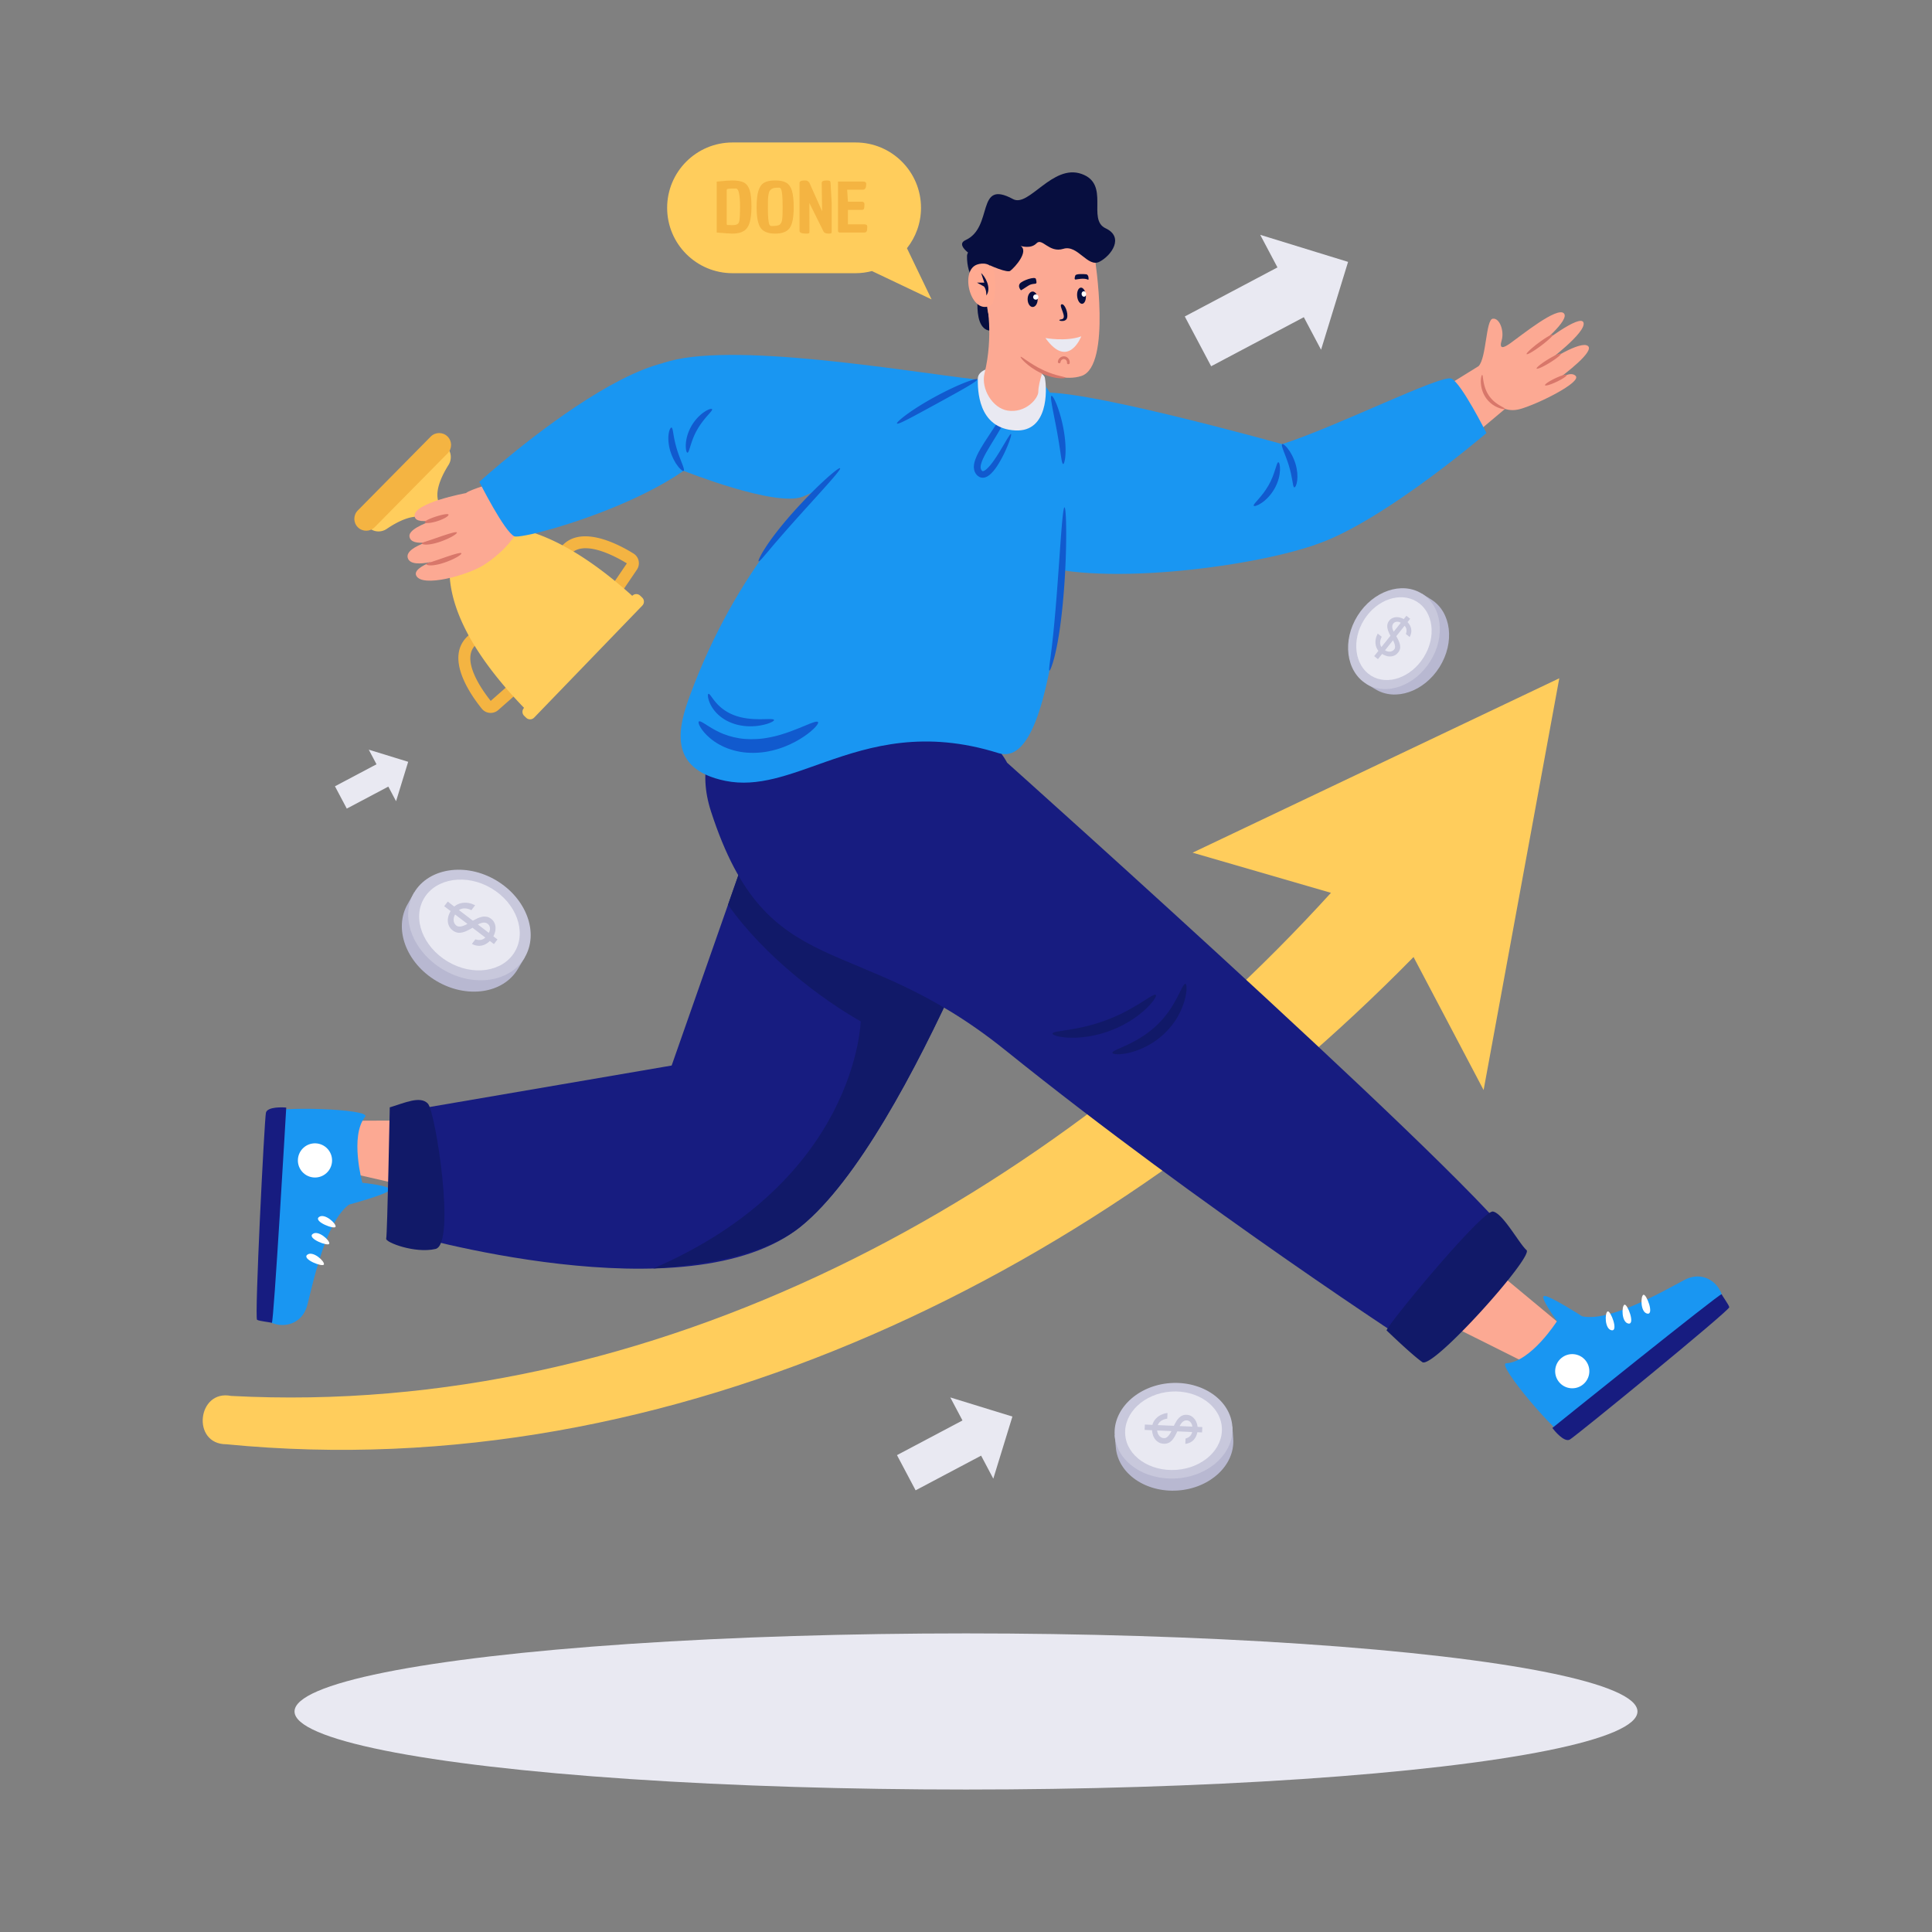 <svg xmlns="http://www.w3.org/2000/svg" viewBox="0 0 3000 3000" id="get-success"><rect x="0" y="0" width="3000" height="3000" fill="#808080" stroke="none"/><g><g><ellipse cx="1500" cy="2657.56" fill="#e9e9f2" rx="1042.65" ry="121.22"></ellipse><path fill="#e9e9f2" d="m621.39 1179.1-9.44-2.91-32.99-10.16-6.32-1.94 12.01 22.68-64.53 34.16 18.36 34.67 64.52-34.16 12.01 22.68 17.87-58.12.94-3.07zM2065.56 398.11l-21.06-6.48-73.55-22.66-14.1-4.33 26.78 50.58-143.9 76.18 40.94 77.32 143.89-76.18 26.77 50.57 39.86-129.62 2.1-6.84zM1552.46 2193.58l-14.89-4.58-51.99-16.02-9.97-3.06 18.93 35.75-101.71 53.85 28.93 54.65 101.72-53.85v.01l18.92 35.74 28.18-91.62 1.48-4.84z"></path></g><path fill="#ffcd5c" d="m1851.88 1324.02 214.82 62.36c-433.28 476.49-1050.69 816.09-1707.88 781.19-52.53-10.43-61.91 75.18-7.26 75.08 694.81 67.99 1365.55-269.66 1843.39-756.58l108.79 206.56 117.5-639.39-569.36 270.78z"></path><g><path fill="#b8b8d1" d="M646.18 1387.63c27.23-24.45 73.95-26.72 113.84-2.95 39.61 23.61 59.85 65.37 51.75 100.8l2.8 1.65-10.51 17.62c-22.78 38.23-79.45 46.48-126.56 18.4-47.12-28.07-66.84-81.83-44.05-120.07l9.69-17.25 3.04 1.8z"></path><path fill="#c8c8dc" d="M770.52 1367.05c-47.11-28.08-104.6-19.45-127.38 18.78-22.78 38.24-2.25 91.62 44.86 119.7 47.12 28.07 103.78 19.83 126.57-18.41 22.79-38.23 3.06-92-44.05-120.07z"></path><path fill="#e9e9f2" d="M763.11 1379.39c-38.7-23.05-85.91-15.98-104.62 15.43-18.72 31.41-1.86 75.26 36.84 98.31 38.7 23.06 85.24 16.29 103.96-15.12 18.72-31.4 2.52-75.56-36.18-98.62z"></path><path fill="#c8c8dc" d="M760.6 1461.12c-1.77 1.77-3.7 3.26-5.79 4.49-2.1 1.23-4.32 2.1-6.68 2.6-2.35.5-4.83.57-7.41.19-2.6-.37-5.25-1.27-7.97-2.69l5.43-7.14c3.09 1 5.89 1.3 8.41.88 2.53-.42 4.87-1.63 7.05-3.64l-19.9-15.16c-1.71.97-3.42 1.92-5.13 2.85-1.7.93-3.41 1.76-5.13 2.49-1.72.73-3.43 1.32-5.14 1.76-1.71.44-3.42.66-5.13.66-1.71-.01-3.4-.29-5.07-.84-1.66-.55-3.31-1.44-4.92-2.67-2.7-2.06-4.65-4.34-5.86-6.87-1.21-2.53-1.87-5.12-1.99-7.8-.11-2.69.25-5.36 1.07-8.03.82-2.67 1.93-5.15 3.3-7.44l-9.95-7.59 5.5-7.21 10.13 7.71a23.72 23.72 0 0 1 7.02-4.15c2.58-.98 5.28-1.56 8.1-1.73 2.82-.17 5.7.07 8.63.73 2.93.65 5.79 1.74 8.58 3.26l-5.77 7.57a25.51 25.51 0 0 0-5.17-2.02c-1.74-.47-3.45-.72-5.12-.77-1.67-.04-3.27.16-4.79.59-1.54.43-2.96 1.1-4.26 2.01l21.62 16.47c2.41-1.32 4.81-2.55 7.19-3.64 2.39-1.1 4.79-1.88 7.19-2.36 2.4-.47 4.77-.5 7.1-.09 2.33.41 4.64 1.49 6.92 3.23 2.03 1.55 3.59 3.38 4.68 5.51 1.09 2.13 1.76 4.4 2.01 6.82.25 2.42.09 4.89-.47 7.43a28.09 28.09 0 0 1-2.79 7.35l6.39 4.87-5.49 7.22-6.39-4.85zm-3.37-26.64c-1.05-.8-2.16-1.34-3.33-1.6-1.17-.27-2.39-.32-3.66-.18s-2.59.47-3.97.97c-1.38.5-2.79 1.13-4.25 1.87l17.04 12.99c1.53-2.92 2.08-5.62 1.69-8.11-.41-2.49-1.58-4.47-3.52-5.94zm-48.48 2.8c1.06.81 2.25 1.28 3.55 1.42 1.3.14 2.71.05 4.21-.28 1.5-.32 3.03-.81 4.62-1.49 1.59-.67 3.16-1.43 4.73-2.28l-19.19-14.62c-.96 1.69-1.61 3.36-1.95 5.02-.34 1.66-.42 3.26-.23 4.77.2 1.52.66 2.91 1.38 4.18.72 1.27 1.68 2.37 2.88 3.28z"></path><path fill="#b8b8d1" d="M1734.12 2228.47c7.74-32.77 41.87-59.02 84.49-62 42.33-2.95 79.55 17.99 92.03 49.01l2.98-.22 1.31 18.83c2.85 40.85-35.65 76.83-85.99 80.35-50.35 3.52-93.47-26.76-96.33-67.62l-1.73-18.12 3.24-.23z"></path><path fill="#c8c8dc" d="M1817.29 2147.64c-50.35 3.51-89.27 40.21-86.41 81.06 2.85 40.86 46.39 70.43 96.74 66.92 50.35-3.52 88.84-39.5 85.99-80.36-2.85-40.85-45.97-71.13-96.32-67.62z"></path><path fill="#e9e9f2" d="M1818.17 2160.86c-41.35 2.89-73.32 33.02-70.97 66.58 2.34 33.57 38.1 57.85 79.45 54.96 41.35-2.89 72.98-32.44 70.63-66-2.33-33.55-37.76-58.43-79.11-55.54z"></path><path fill="#c8c8dc" d="M1859.18 2223.95c-.41 2.26-1.08 4.4-2.02 6.44-.94 2.03-2.16 3.85-3.68 5.47-1.52 1.61-3.35 2.96-5.5 4.04-2.16 1.08-4.63 1.8-7.44 2.15l.36-8.24c2.86-.86 5.13-2.11 6.82-3.75 1.69-1.64 2.83-3.79 3.42-6.45l-23-1.01c-.78 1.63-1.58 3.25-2.38 4.84-.8 1.6-1.65 3.12-2.57 4.57-.92 1.46-1.9 2.8-2.96 4.03a18.983 18.983 0 0 1-3.53 3.19c-1.3.89-2.73 1.56-4.27 2.03-1.55.46-3.26.65-5.12.57-3.12-.14-5.8-.84-8.03-2.12-2.24-1.27-4.1-2.89-5.6-4.85a21.8 21.8 0 0 1-3.4-6.63 31.37 31.37 0 0 1-1.41-7.35l-11.5-.51.37-8.34 11.7.51c.65-2.46 1.69-4.73 3.13-6.82s3.17-3.95 5.22-5.56c2.04-1.61 4.34-2.94 6.91-3.98a30.16 30.16 0 0 1 8.2-2.04l-.39 8.75c-1.74.23-3.4.62-4.97 1.19a20.69 20.69 0 0 0-4.27 2.1c-1.28.84-2.39 1.83-3.31 2.96-.94 1.14-1.66 2.38-2.16 3.76l24.99 1.1c1.12-2.26 2.3-4.45 3.52-6.53 1.23-2.09 2.63-3.94 4.19-5.55 1.57-1.61 3.34-2.88 5.32-3.8 1.97-.91 4.29-1.31 6.93-1.19 2.34.1 4.49.67 6.43 1.7a17.83 17.83 0 0 1 5.1 4.1c1.46 1.7 2.64 3.65 3.54 5.86.9 2.22 1.49 4.56 1.75 7.02l7.38.32-.36 8.34-7.41-.32zm-16.54-18.37c-1.21-.05-2.34.13-3.36.54a9.852 9.852 0 0 0-2.86 1.79c-.89.78-1.71 1.71-2.49 2.82a34.97 34.97 0 0 0-2.23 3.65l19.7.87c-.38-3.01-1.37-5.34-2.98-7.01-1.61-1.68-3.54-2.56-5.78-2.66zm-35.17 27.57c1.23.05 2.37-.21 3.43-.79 1.06-.58 2.08-1.38 3.03-2.42a22.21 22.21 0 0 0 2.7-3.55 53.17 53.17 0 0 0 2.38-4.2l-22.18-.97c.16 1.78.55 3.39 1.16 4.82.61 1.44 1.4 2.68 2.33 3.72.94 1.04 2.02 1.85 3.24 2.44 1.22.57 2.53.89 3.91.95z"></path><path fill="#b8b8d1" d="M2122.74 1059.16c-19.7-22.95-20.7-61.59-.33-94.1 20.24-32.29 55.11-48.23 84.23-40.88l1.42-2.28 14.37 9.01c31.16 19.53 36.93 66.5 12.86 104.9-24.06 38.4-68.84 53.7-100.01 34.17l-14.07-8.33 1.53-2.49z"></path><path fill="#c8c8dc" d="M2108.05 956.06c-24.07 38.4-18.01 86.05 13.15 105.59 31.17 19.53 75.65 3.56 99.72-34.84 24.06-38.4 18.3-85.37-12.86-104.9-31.16-19.55-75.94-4.25-100.01 34.15z"></path><path fill="#e9e9f2" d="M2118.11 962.41c-19.76 31.54-14.8 70.68 10.81 86.72 25.6 16.05 62.14 2.93 81.9-28.62 19.77-31.54 15.04-70.12-10.56-86.16-25.6-16.05-62.38-3.48-82.15 28.06z"></path><path fill="#c8c8dc" d="M2185.58 966c1.43 1.5 2.62 3.11 3.61 4.87.98 1.76 1.65 3.61 2.02 5.57.37 1.95.38 4 .02 6.13-.36 2.14-1.15 4.31-2.37 6.54l-5.79-4.62c.89-2.53 1.18-4.84.88-6.93-.3-2.09-1.26-4.06-2.88-5.89l-12.9 16.16c.77 1.43 1.52 2.86 2.26 4.29.74 1.42 1.39 2.85 1.96 4.28.57 1.44 1.03 2.86 1.36 4.28.33 1.42.48 2.84.45 4.25-.04 1.42-.3 2.81-.79 4.17-.49 1.37-1.25 2.71-2.3 4.02-1.75 2.19-3.68 3.76-5.78 4.71-2.11.96-4.27 1.45-6.49 1.5-2.22.04-4.43-.3-6.61-1.03-2.19-.73-4.22-1.69-6.08-2.86l-6.45 8.08-5.86-4.68 6.56-8.22c-1.44-1.77-2.53-3.73-3.3-5.88s-1.19-4.39-1.28-6.72c-.09-2.33.16-4.71.76-7.12.59-2.41 1.54-4.75 2.85-7.03l6.15 4.91c-.75 1.38-1.35 2.8-1.77 4.24-.42 1.43-.66 2.84-.73 4.21-.06 1.38.07 2.7.4 3.97.33 1.28.86 2.46 1.59 3.55l14.01-17.55a96.352 96.352 0 0 1-2.88-6.01c-.87-2-1.47-3.99-1.81-5.98-.34-1.99-.32-3.95.06-5.87.38-1.91 1.32-3.81 2.8-5.66 1.31-1.65 2.86-2.9 4.64-3.77 1.78-.86 3.67-1.37 5.67-1.53 2.01-.16 4.04.02 6.13.53 2.09.52 4.1 1.33 6.02 2.44l4.14-5.19 5.86 4.67-4.13 5.17zm-22.07 2.29c-.68.85-1.14 1.76-1.38 2.72-.24.96-.31 1.97-.22 3.02s.34 2.15.73 3.3c.39 1.15.88 2.33 1.47 3.55l11.04-13.84c-2.38-1.32-4.6-1.83-6.66-1.54-2.07.28-3.73 1.21-4.98 2.79zm1.41 40.1c.69-.86 1.1-1.83 1.24-2.91.14-1.07.09-2.24-.15-3.48-.23-1.24-.61-2.52-1.15-3.84a47.64 47.64 0 0 0-1.79-3.95l-12.44 15.59c1.37.82 2.75 1.39 4.11 1.7 1.37.31 2.69.4 3.94.28 1.26-.13 2.42-.49 3.48-1.06a8.675 8.675 0 0 0 2.76-2.33z"></path></g><g><path fill="#ffcd5c" d="M1137.44 221.22h191.2c56.06 0 101.5 45.44 101.5 101.5 0 23.7-8.19 45.45-21.8 62.72l38.2 79.47-92.56-44.01c-8.11 2.09-16.57 3.32-25.34 3.32h-191.2c-56.06 0-101.5-45.44-101.5-101.5s45.44-101.5 101.5-101.5z"></path><path fill="#f4b442" d="M1137.03 280.22c8 0 14.05 1.09 18.16 3.26 4.1 2.18 7.08 6.13 8.91 11.84 1.84 5.72 2.75 14.2 2.75 25.43 0 15.58-2.13 26.48-6.39 32.69-4.25 6.21-12.06 9.32-23.44 9.32-2.79 0-10.82-.57-24.1-1.69V282c11.16-1.18 19.2-1.78 24.11-1.78zm5.83 12.52c-6.38 0-10.38.12-11.99.37-1.61.25-2.42.93-2.42 2.06v52.85c0 .78.49 1.23 1.48 1.37.99.15 3.01.21 6.05.21 3.05 0 5.2-.16 6.44-.48 1.24-.32 2.4-.87 3.47-1.68 1.07-.81 1.78-2.37 2.15-4.69.73-4.49 1.1-11.44 1.1-20.85 0-19.43-2.09-29.16-6.28-29.16zM1174.89 322.01c0-11.16.91-19.72 2.75-25.69 1.84-5.96 4.75-10.15 8.75-12.53 3.99-2.39 9.77-3.58 17.33-3.58 7.56 0 13.34 1.19 17.33 3.58 4 2.38 6.9 6.55 8.7 12.48 1.8 5.93 2.7 14.52 2.7 25.74 0 15.37-2.05 26.01-6.16 31.9-4.11 5.9-11.63 8.85-22.56 8.85-10.94 0-18.47-2.95-22.62-8.85-4.15-5.89-6.22-16.52-6.22-31.9zm18.38-19.63c-.44 2.64-.7 5.3-.77 8-.08 2.71-.12 7.28-.12 13.74s.22 11.86.66 16.21c.44 4.35 1.03 7.21 1.76 8.59.73 1.36 1.72 2.05 2.97 2.05 6.45 0 10.67-.63 12.66-1.89.73-.49 1.44-1.29 2.14-2.42.7-1.12 1.19-2.29 1.49-3.48.3-1.19.55-2.95.77-5.26.3-3.02.44-8.44.44-16.27 0-7.82-.2-14-.6-18.53-.4-4.52-.99-7.61-1.76-9.26-.77-1.65-1.78-2.48-3.03-2.48-2.94 0-5.3.13-7.09.37-1.8.25-3.39.85-4.79 1.79-1.4.95-2.42 2-3.08 3.16-.66 1.15-1.21 3.05-1.65 5.68zM1241.48 358.55v-74.44c0-2.6 2.64-3.89 7.93-3.89 1.1 0 1.96.03 2.58.1.63.07 1.42.4 2.37 1 .95.6 1.79 1.46 2.53 2.58l19.7 44.22-.66-44.12c0-2.53 2.64-3.79 7.93-3.79 2.2 0 3.7.25 4.51.74.81.49 1.25 1.51 1.32 3.05l1.76 31.7v43.17c0 1.19-.05 2-.12 2.43-.29.98-1.72 1.47-4.29 1.47-4.77 0-7.63-1.3-8.58-3.9l-21.68-43.7.11 43.6c0 1.26-.04 2.1-.11 2.53-.3.98-1.73 1.47-4.29 1.47-7.35 0-11.01-1.41-11.01-4.22zM1337.9 313.17c2.93 0 4.4 1.26 4.4 3.79 0 3.44-.21 5.79-.65 7.06-.44 1.26-1.59 1.89-3.41 1.89h-21.58v22.42h25.43c1.76.07 2.97.4 3.63 1 .66.6.99 1.49.99 2.68 0 3.44-.33 5.81-.99 7.11-.65 1.29-1.98 1.95-3.96 1.95h-38.74l-1.76-1.69V281.9h39.07c3.15.08 4.74 1.2 4.74 3.38-.08 1.89-.19 3.38-.33 4.47-.15 1.09-.61 2.16-1.38 3.21-.77 1.05-1.89 1.58-3.36 1.58h-24.54l1.21 18.64h21.23z"></path></g></g><g><g><g><g><path fill="#f4b442" d="M729.39 985.45a9.214 9.214 0 0 1 10.95 2.19c3.35 3.81 2.99 9.62-.83 12.98-25.99 22.88 10.03 72.22 22.48 87.71l30.83-27.14c3.79-3.36 9.62-2.99 12.98.83 3.35 3.81 2.99 9.63-.83 12.98l-31.31 27.57c-3.61 3.19-8.46 4.79-13.27 4.38-4.85-.41-9.21-2.72-12.26-6.51-18.75-23.15-58.31-80.57-20.77-113.62.62-.57 1.31-1.02 2.03-1.37zM885.77 837.7c31.17-15.27 77.01 8.84 97.91 21.81 4.14 2.56 6.98 6.61 7.99 11.38 1 4.71.01 9.71-2.7 13.7l-23.42 34.52c-2.85 4.18-8.58 5.29-12.78 2.45-4.2-2.86-5.3-8.57-2.45-12.78l23.07-33.99c-16.93-10.42-70.42-39.98-89.82-11.31-2.85 4.19-8.57 5.3-12.78 2.45-4.2-2.86-5.3-8.57-2.45-12.78 4.91-7.23 10.84-12.22 17.43-15.45z"></path><path fill="#ffcd5c" d="m829.41 1114.32 168-174a8.759 8.759 0 0 0-.22-12.4l-3.06-2.95a8.756 8.756 0 0 0-12.39.22c-40.44-36.33-75.72-60.85-106.13-77.23-91.23-49.13-138.69-24.95-150.65-26.34-15.95-1.86-34.33-14.89-44.11-42.59-6.19-17.52 5.91-41.73 15.65-57.16 5.74-9.1 4.31-20.98-3.43-28.46L572 818.81a22.713 22.713 0 0 0 28.56 2.43c15.08-10.27 38.85-23.21 56.58-17.64 28.03 8.8 41.7 26.71 44.11 42.59 2.41 15.87-38.39 96.42 112.5 253-.06.06-.12.13-.18.19a8.745 8.745 0 0 0-2.28 6.04c.04 2.24.93 4.47 2.68 6.15l3.05 2.95c3.48 3.37 9.03 3.28 12.39-.2z"></path><path fill="#f4b442" d="M581.82 818.63 695.1 703.89c7.17-7.26 7.09-18.95-.17-26.12-7.26-7.17-18.95-7.09-26.11.17L555.54 792.68c-7.17 7.26-7.09 18.95.17 26.11 7.25 7.17 18.94 7.1 26.11-.16z"></path></g><g><path fill="#fca993" d="M774.22 748.28c25.39 25.08 31.83 72.82 31.49 73.41-16.9 30.05-43.88 49.03-55.64 56.32-24.6 15.19-94.58 34.9-103.77 15.76-3.68-7.65 8.39-15.14 23.02-21.13-16.97 3.52-33.35 3.96-36.18-6.42-2.61-9.57 11.02-17.66 27.65-23.83-13.22 1.31-24.05-.49-25.01-9.57-1.05-9.54 18.93-18.8 38.46-25.53-14.91 2.9-29.07 3.25-30.43-5.42-3.21-20.9 79.8-36.23 79.8-36.23 6.33-5.75 49.76-18.19 50.61-17.36z"></path><g><path fill="#d8776a" d="M661.79 875.98c.05-.51.88-1 2.22-1.43.17-.05.34-.1.53-.16.19-.07.39-.15.59-.22.41-.15.86-.3 1.33-.45.94-.26 2.03-.66 3.23-1.04 4.79-1.56 11.43-3.83 18.83-6.41 7.4-2.56 14.18-4.8 19.2-6.18 2.51-.69 4.58-1.16 6.07-1.35 1.5-.19 2.37-.11 2.64.34.96 1.94-10.25 8.97-25.48 14.24-7.61 2.65-14.86 4.24-20.32 4.55-1.36.07-2.59.12-3.71 0a28.814 28.814 0 0 1-2.21-.24c-.22-.06-.43-.11-.63-.17-1.56-.47-2.33-.97-2.29-1.48zM654.76 843.7c.05-.51.88-1 2.22-1.43.17-.05.34-.1.53-.16.19-.07.39-.15.59-.22.41-.15.86-.3 1.33-.45.94-.26 2.03-.66 3.23-1.04 4.79-1.56 11.43-3.83 18.83-6.41 7.4-2.56 14.18-4.8 19.2-6.18 2.51-.69 4.58-1.16 6.07-1.35 1.5-.19 2.37-.11 2.64.34.96 1.94-10.25 8.97-25.48 14.24-7.61 2.65-14.86 4.24-20.32 4.55-1.36.07-2.59.12-3.71 0a28.814 28.814 0 0 1-2.21-.24c-.22-.06-.43-.11-.63-.17-1.57-.47-2.34-.97-2.29-1.48zM659.65 811.03c-.49-2 7.37-5.71 17.43-8.98 5.04-1.61 9.7-2.79 13.16-3.36 1.72-.29 3.17-.42 4.19-.39.53.02.94.08 1.26.19.33.11.57.27.7.49.13.22.13.5-.01.84-.14.35-.41.74-.79 1.13-.76.83-1.96 1.72-3.51 2.67-3.1 1.87-7.59 3.87-12.73 5.52-10.26 3.34-19.21 3.89-19.7 1.89z"></path></g></g><path fill="#1996f2" d="M744.3 748.24s38.94 77.59 54.39 84.56c15.45 6.97 340.89-83.57 330.09-200.47-19.96-216-384.48 115.91-384.48 115.91z"></path><path fill="#1996f2" d="M1030.43 563.58c-27.99 9.78 31.08 167.48 31.08 167.48s141.86 56.67 184.63 40.27c42.77-16.4 336.76-174.39 268.43-182.25-106.79-12.29-384.34-60.36-484.14-25.5z"></path><path fill="#115ace" d="M1061.51 731.07c-.61.41-1.72-.04-3.24-1.24-.76-.6-1.61-1.39-2.55-2.35-.47-.48-.96-1-1.47-1.56-.48-.58-.97-1.21-1.47-1.88a125.85 125.85 0 0 1-3.2-4.46c-1.04-1.68-2.07-3.52-3.15-5.47-.56-.97-1.04-2-1.51-3.07-.47-1.07-.96-2.16-1.45-3.27-.51-1.1-.91-2.28-1.33-3.47-.41-1.19-.82-2.4-1.24-3.62-3-9.93-3.62-19.52-2.69-26.3.87-6.81 3.09-10.78 4.53-10.43 1.43.32 1.95 4.24 3 10.35 1 6.11 2.66 14.36 5.35 23.29 5.43 17.81 13.04 31.65 10.42 33.48zM1067.45 702.9c-1.4-.02-2.81-4.67-2.55-12.39.18-3.84.78-8.43 2.16-13.38 1.37-4.95 3.51-10.24 6.45-15.4 2.92-5.18 6.43-9.66 9.92-13.39 3.54-3.7 7.09-6.63 10.31-8.76 6.42-4.28 11.28-5.44 11.98-4.16.72 1.29-2.41 4.54-7.05 9.85-2.33 2.64-5 5.82-7.77 9.44-2.73 3.65-5.57 7.75-8.14 12.29-10.55 18.08-12.16 35.98-15.31 35.9z"></path></g><g><g><path fill="#fca993" d="M2416.63 590.51c7.5-5.11 23.06-14.16 30.08-6.78 9.42 9.9-58.98 43.84-86.26 51.41-8.84 2.45-16.63 2.09-23.44-.19l-48.25 40.51-40.64-77.23s47.63-29.51 47.82-29.7c12.3-12.72 11.15-72.25 22.02-73.66 10.87-1.4 18.04 19.44 13.82 33.52-4.21 14.08 2.25 12.58 13.67 4.44 17.61-12.53 72.46-57.02 82.92-46.27 9.86 10.14-38 49.4-43.49 53.84 6.33-4.97 69.59-54.26 74.02-39.37 4.53 15.29-56.36 60.78-59.38 63.03 2.89-1.91 55.56-36.51 66.47-26.59 9.47 8.62-35.19 42.63-49.36 53.04z"></path><g><path fill="#d8776a" d="M2337.01 634.95c-.2.7-4.25.48-10.37-1.88-3.03-1.22-6.57-2.99-10.08-5.65-3.52-2.64-6.97-6.19-9.8-10.45-2.81-4.28-4.7-8.82-5.8-13.06a46.028 46.028 0 0 1-1.53-11.42c-.02-6.55 1.37-10.46 2.16-10.33.81.11.92 3.98 1.96 9.98 1.02 5.96 3.15 14.12 8.09 21.62 2.48 3.73 5.35 6.91 8.3 9.49 2.95 2.58 5.95 4.55 8.53 6.13 5.22 3.1 8.8 4.73 8.54 5.57zM2411.05 519.69c.96 1.29-7.32 9.1-18.51 17.44-11.19 8.34-21.04 14.05-22 12.75s7.32-9.1 18.51-17.44c11.19-8.33 21.04-14.04 22-12.75zM2423.68 549.21c.85 1.38-6.89 7.67-17.28 14.05-10.39 6.39-19.5 10.45-20.34 9.07-.85-1.38 6.89-7.67 17.28-14.05 10.39-6.38 19.49-10.44 20.34-9.07zM2432.82 582.15c.69 1.46-6.3 6.24-15.61 10.67-9.32 4.44-17.43 6.86-18.12 5.4-.69-1.46 6.3-6.24 15.61-10.68 9.31-4.43 17.42-6.85 18.12-5.39z"></path></g></g><path fill="#1996f2" d="M2308.17 672.45s-38.94-77.59-54.39-84.56c-15.45-6.97-178.54 74.82-262.82 101.74-80.87 25.82-36.51 172.95 27.61 162.26 99.73-16.62 289.6-179.44 289.6-179.44z"></path><path fill="#1996f2" d="M2040.59 846.41c27.99-9.78-49.62-156.77-49.62-156.77s-338.13-94.51-380.9-78.11c-42.77 16.4-77.67 233.62-14.17 260.06 99.15 41.27 344.89 9.68 444.69-25.18z"></path><path fill="#115ace" d="M1990.97 689.63c.61-.41 1.72.04 3.24 1.24.76.6 1.61 1.39 2.55 2.35.47.48.96 1 1.47 1.56.48.58.97 1.21 1.47 1.88 1.01 1.34 2.08 2.83 3.2 4.46 1.04 1.68 2.07 3.52 3.15 5.47.56.97 1.04 2 1.51 3.07.47 1.07.96 2.16 1.45 3.27.51 1.1.91 2.28 1.33 3.47.41 1.19.82 2.4 1.24 3.62 3 9.93 3.62 19.52 2.69 26.3-.87 6.81-3.09 10.78-4.53 10.43-1.43-.32-1.95-4.24-3-10.35-1-6.11-2.66-14.36-5.35-23.29-5.43-17.82-13.05-31.66-10.42-33.48zM1985.03 717.79c1.4.02 2.81 4.67 2.55 12.39-.18 3.84-.78 8.43-2.16 13.38-1.37 4.95-3.51 10.24-6.45 15.4-2.92 5.18-6.43 9.66-9.92 13.39-3.54 3.7-7.09 6.63-10.31 8.76-6.42 4.28-11.28 5.44-11.98 4.16-.72-1.29 2.41-4.54 7.05-9.85 2.33-2.64 5-5.82 7.77-9.44 2.73-3.65 5.57-7.75 8.14-12.29 10.55-18.07 12.16-35.98 15.31-35.9z"></path></g></g><g><g><g><path fill="#fca993" d="m700.17 1857.28-202.45-46.37 30.67-70.54 173.25-.77z"></path><path fill="#1996f2" d="M567.05 1734.03c10.16-12.56-143.5-16.92-148.05-6.33-4.56 10.58-23.45 284.61-13.27 310.45 10.19 25.84 61.19 29.56 71.66-12.33 10.47-41.89 29.68-129.85 64.58-155.31 0 0 58.41-15.78 62.94-22.49 4.52-6.71-42.24-11.4-42.24-11.4s-20-72.46 4.38-102.59z"></path><path fill="#171c80" d="M444.48 1719.85c-5.37-.54-29.23-1.63-31.54 7.97-2.31 9.6-17.92 319.38-13.75 321.6 4.16 2.22 19.93 3.56 22.91 4.71 2.97 1.14 22.38-334.28 22.38-334.28z"></path><path fill="#fff" d="M495.14 1889.92c8.69-7.04 27.47 10.22 25.92 14.97-1.55 4.75-34.49-8.02-25.92-14.97zM485.35 1916.26c8.69-7.05 27.47 10.22 25.92 14.96-1.55 4.75-34.49-8.01-25.92-14.96zM477.05 1948.43c8.69-7.05 27.47 10.22 25.92 14.96-1.55 4.75-34.49-8.01-25.92-14.96zM487.96 1828.41c-14.64-.63-26-13-25.38-27.65.63-14.64 13-26 27.65-25.38 14.64.63 26 13 25.38 27.64-.63 14.66-13.01 26.02-27.65 25.39z"></path></g><g><path fill="#171c80" d="m638.37 1723.86 404.56-69.31 162.35-463.1 400.43 34.83s-187.84 536.49-362.04 678.06c-174.21 141.57-618.74 10.25-618.74 10.25l13.44-190.73z"></path><path fill="#111968" d="M1605.71 1226.32s-187.85 536.44-362.05 678.01c-50.76 41.25-135.16 59-229.41 65.41C1330.65 1833.27 1336.5 1586 1336.5 1586c-59.62-33.83-148.67-100.04-206.06-181.04l74.83-213.55 400.44 34.91zM605.21 1719.52c22.93-6.83 47.52-18.59 59.29-5.76s43.84 218.14 11.76 225.62c-32.08 7.49-78.3-10.52-76.58-15.95s5.53-203.91 5.53-203.91z"></path></g></g><g><g><path fill="#fca993" d="m2287.76 1944.09 159.77 132.7-59.18 49.12-154.98-77.45z"></path><path fill="#1996f2" d="M2338.75 2116.93c-16.13.89 83.74 117.75 94.64 114.03 10.91-3.72 226.78-173.57 239.1-198.46 12.33-24.89-19.14-65.21-57.22-44.86-38.09 20.35-116.2 65.12-158.49 56.32 0 0-50.89-32.73-58.9-31.58-8.01 1.15 19.88 38.97 19.88 38.97s-40.3 63.44-79.01 65.58z"></path><path fill="#171c80" d="M2410.48 2217.33c3.2 4.34 18.4 22.77 27.07 18.04 8.67-4.73 248.84-201 247.69-205.57-1.15-4.57-10.73-17.17-11.88-20.15-1.14-2.98-262.88 207.68-262.88 207.68z"></path><path fill="#fff" d="M2502.6 2065.65c-11.06-1.72-10.85-27.23-6.29-29.26 4.56-2.03 17.2 30.96 6.29 29.26zM2528.7 2055.24c-11.06-1.72-10.85-27.23-6.29-29.26 4.55-2.04 17.19 30.96 6.29 29.26zM2558.13 2039.81c-11.06-1.72-10.85-27.23-6.29-29.26 4.55-2.03 17.19 30.96 6.29 29.26zM2461.81 2112.25c9.36 11.28 7.81 28.01-3.47 37.37-11.28 9.36-28.01 7.8-37.37-3.47-9.36-11.28-7.81-28.01 3.47-37.37 11.28-9.36 28.01-7.81 37.37 3.47z"></path></g><g><path fill="#171c80" d="M1186.86 1080.16s-125.62 48.17-82.7 180.24c88.22 271.45 222.01 181.37 456.29 369.87 309.92 249.36 644.56 465.58 644.56 465.58s143.97-112.14 154.17-151.76c10.2-39.63-795.39-759.81-795.39-759.81s-80.1-164.69-376.93-104.12z"></path><path fill="#111968" d="M1794.75 1544.92c.85.86-.15 3.38-2.73 7.26-1.26 1.98-3.06 4.14-5.21 6.62-2.11 2.53-4.77 5.13-7.74 8a157.076 157.076 0 0 1-23.01 17.73c-9.27 5.89-20.11 11.39-32 15.85-11.88 4.51-23.69 7.36-34.51 9.09-10.84 1.67-20.73 2.16-28.99 1.85-16.56-.58-26.54-4.16-26.19-6.53.31-2.4 10.08-3.28 25.45-5.8 7.68-1.24 16.73-2.93 26.62-5.31 9.87-2.44 20.59-5.52 31.51-9.66 10.93-4.1 21.07-8.72 30.07-13.43 9.01-4.69 16.87-9.48 23.51-13.56 13.15-8.3 21.44-13.91 23.22-12.11zM1840.73 1527.81c1.18.26 1.74 2.77 1.71 7.19-.03 1.1 0 2.35-.18 3.66-.15 1.32-.34 2.76-.58 4.3-.12.77-.25 1.57-.38 2.39-.13.82-.28 1.67-.5 2.53-.41 1.72-.87 3.53-1.37 5.44-2.15 7.56-5.53 16.46-10.84 25.6-5.28 9.14-12.52 18.47-21.47 26.84-1.08 1.08-2.27 2.04-3.41 3.03-1.16.97-2.26 1.99-3.45 2.89-2.36 1.82-4.66 3.63-7.07 5.21-4.72 3.3-9.54 6.03-14.22 8.42-4.69 2.37-9.3 4.28-13.66 5.87-4.39 1.53-8.52 2.78-12.36 3.64-15.37 3.54-25.37 2.28-25.59-.09-.27-2.42 8.45-5.46 21.6-11.6 3.29-1.51 6.82-3.29 10.56-5.23 3.71-1.99 7.63-4.17 11.61-6.65 3.97-2.5 8.07-5.19 12.09-8.28 2.06-1.48 4.02-3.14 6.05-4.77 1.03-.8 1.97-1.72 2.97-2.58.98-.88 2.02-1.71 2.96-2.66 7.8-7.31 14.42-15.08 19.79-22.7 5.39-7.62 9.52-15.06 12.91-21.45.81-1.61 1.61-3.15 2.38-4.6.4-.72.74-1.44 1.07-2.15.34-.7.67-1.38.99-2.03.65-1.31 1.28-2.53 1.89-3.65.63-1.11 1.09-2.17 1.61-3.1 2.03-3.72 3.71-5.72 4.89-5.47zM2152.97 2065.72c9.27-18.53 149.8-187.42 165.39-184.44 15.58 2.98 40.63 49.9 52.04 59.88 11.41 9.98-145.43 185.35-161.82 173.94-16.4-11.41-55.61-49.38-55.61-49.38z"></path></g></g></g><g><path fill="#1996f2" d="M1646.06 952.45c-.75-.42-1.48-.85-2.21-1.29-18.17 142.75-45.61 233.29-93.37 218.3-114.41-35.95-197.62-11.25-268.54 13.57-56.42 19.86-105.04 39.73-155.52 29.49-91.87-18.69-72.43-85.82-54.66-133.74 140.95-380.16 445.68-489.71 445.68-489.71 40.24-11.58 73.59-8.52 99.37 5.85 50.48 28.14 32.91 266.31 29.25 357.53z"></path><path fill="#115ace" d="M1569.86 673.86c.67.29.11 3.44-1.69 8.83-1.81 5.39-4.8 13.02-9.26 22.18-2.24 4.58-4.84 9.53-8 14.72-1.59 2.59-3.3 5.25-5.27 7.91-1.97 2.67-4.12 5.37-6.84 7.97-1.37 1.3-2.87 2.58-4.7 3.74-1.81 1.14-4.06 2.24-6.96 2.56-1.46.12-3.05.03-4.57-.46-1.48-.48-2.91-1.23-3.98-2.12-.6-.43-1.02-.91-1.53-1.38-.43-.47-.84-.93-1.23-1.44-.77-1.01-1.46-2.12-1.99-3.3-1.11-2.37-1.56-4.93-1.65-7.31-.08-2.41.24-4.65.69-6.78.94-4.25 2.48-8.08 4.18-11.76 3.45-7.33 7.44-13.81 11.31-20 3.9-6.16 7.76-11.97 11.42-17.5 7.33-11.03 13.82-20.95 19.08-29.41 10.56-16.88 16.39-27.83 17.8-27.23 1.31.53-2.15 12.72-11.23 30.91-4.51 9.08-10.45 19.61-17.37 30.99-3.45 5.65-7.07 11.58-10.83 17.73-3.67 6.12-7.47 12.46-10.54 19.01-1.52 3.26-2.79 6.52-3.49 9.55-.72 3.05-.68 5.72.12 7.53.19.47.46.9.75 1.32.15.21.34.42.49.61.16.12.3.35.43.42.57.45.69.48 1.23.5.56-.03 1.56-.32 2.63-.97 1.07-.62 2.18-1.47 3.26-2.42 2.17-1.9 4.19-4.18 6.08-6.48 1.89-2.3 3.64-4.69 5.29-7.03 3.3-4.7 6.19-9.28 8.78-13.51 5.18-8.47 9.17-15.52 12.1-20.31 2.96-4.78 4.81-7.36 5.49-7.07zM1270.23 1121.21c.85 1.2-.71 3.96-4.35 7.99-1.84 1.99-4.26 4.2-7.14 6.71-2.97 2.37-6.36 5.11-10.38 7.75-7.96 5.4-18.07 11.07-30.14 15.8-1.49.63-3.05 1.16-4.62 1.7-1.57.54-3.15 1.12-4.78 1.62-3.28.96-6.61 1.98-10.1 2.74-3.45.88-7.05 1.47-10.7 2.1-1.84.24-3.69.47-5.56.71-1.87.23-3.77.32-5.67.47-7.63.47-15.16.25-22.38-.64-7.22-.88-14.09-2.53-20.45-4.62-6.36-2.09-12.19-4.68-17.35-7.62-.65-.36-1.29-.72-1.92-1.07-.62-.39-1.23-.77-1.83-1.15-1.2-.77-2.4-1.5-3.52-2.28-2.22-1.62-4.37-3.11-6.26-4.75-7.71-6.38-12.72-12.73-15.51-17.49-1.44-2.35-2.26-4.39-2.65-5.89-.39-1.5-.3-2.5.27-2.97s1.59-.38 2.99.18c1.41.56 3.15 1.62 5.37 2.95 4.35 2.72 10.31 6.75 17.96 10.76 1.88 1.06 3.95 1.96 6.04 3 1.06.49 2.17.93 3.27 1.42.55.24 1.11.48 1.67.73.58.22 1.16.43 1.74.66 4.64 1.85 9.72 3.42 15.14 4.69 5.42 1.26 11.18 2.26 17.23 2.73 6.05.48 12.36.53 18.84.14 1.62-.14 3.23-.19 4.83-.37s3.19-.36 4.77-.53c3.15-.49 6.27-.88 9.31-1.52 3.06-.52 6.03-1.28 8.96-1.92 1.46-.35 2.9-.77 4.32-1.13 1.43-.38 2.85-.73 4.22-1.17 11.11-3.26 21-7.08 29.33-10.49 4.2-1.64 7.92-3.36 11.32-4.66 3.32-1.46 6.29-2.58 8.77-3.46 4.94-1.85 8.11-2.32 8.96-1.12z"></path><path fill="#115ace" d="M1201.9 1117.98c.21.84-1.25 2.03-4.13 3.46-1.44.7-3.26 1.39-5.39 2.15-2.15.66-4.61 1.44-7.4 2.03-5.56 1.25-12.36 2.19-20.03 2.19-1.92.02-3.89-.1-5.9-.21-2.01-.18-4.07-.34-6.16-.68-4.18-.6-8.49-1.53-12.8-2.94a71.973 71.973 0 0 1-12.19-5.2c-3.79-2.05-7.22-4.44-10.27-6.97-3.05-2.53-5.71-5.22-7.91-7.95-.57-.67-1.1-1.35-1.59-2.04-.5-.69-1-1.34-1.45-2.02-.87-1.37-1.74-2.66-2.42-3.98-2.87-5.19-4.25-9.77-4.76-13-.28-1.61-.29-2.91-.18-3.82.11-.91.38-1.44.79-1.58.41-.13.96.13 1.61.74.65.61 1.39 1.58 2.32 2.79 1.81 2.44 4.22 5.95 7.57 9.82.81.99 1.76 1.94 2.68 2.96.48.5.99.98 1.5 1.49.5.51 1.02 1.01 1.58 1.5 2.16 2.02 4.62 3.99 7.33 5.86 2.72 1.87 5.67 3.67 8.91 5.24 3.23 1.57 6.7 2.97 10.35 4.15 3.65 1.2 7.34 2.08 10.95 2.75 1.8.38 3.6.6 5.36.88 1.77.2 3.5.45 5.21.58 6.83.61 13.11.65 18.44.57 2.67 0 5.09-.13 7.25-.12 2.15-.08 4.03-.06 5.58-.01 3.09.09 4.94.52 5.15 1.36zM1629.57 1041.33c-1.54-.44 1.05-14.4 3.72-37.18 2.74-22.78 5.61-54.38 8.25-89.39 2.67-35 4.7-66.76 6.52-89.74 1.82-22.99 3.4-37.21 4.87-37.18 1.47.03 2.55 14.34 2.65 37.46.1 23.12-.74 55.06-3.43 90.27-2.65 35.2-6.75 67.01-11.43 89.78-4.62 22.8-9.87 36.37-11.15 35.98zM1177.98 871.58c-.62-.4.31-3.01 2.53-7.42.56-1.1 1.19-2.32 1.91-3.64.36-.66.74-1.34 1.13-2.06.42-.69.86-1.41 1.31-2.16 1.83-2.97 3.96-6.33 6.37-10.01 9.82-14.56 24.79-33.65 42.67-53.45 35.72-39.68 68.6-67.91 70.6-65.81 2.07 2.14-27.29 33.6-62.68 72.92-17.73 19.63-33.39 37.69-44.59 50.88-2.75 3.33-5.27 6.33-7.53 8.93-.57.65-1.12 1.28-1.65 1.88-.51.61-1 1.2-1.48 1.77-.95 1.13-1.83 2.15-2.64 3.07-3.23 3.65-5.33 5.49-5.95 5.1zM1392.83 657.64c-.41-.61.88-2.28 3.57-4.78 1.34-1.25 3.03-2.71 5.04-4.34 2.01-1.63 4.37-3.37 6.98-5.3 10.48-7.66 25.6-17.29 42.95-26.76 34.67-19 64.9-30.09 66.09-27.39 1.2 2.67-26.69 17.93-60.98 36.73-17.17 9.37-32.69 17.86-44.08 23.81-2.84 1.5-5.46 2.78-7.76 3.92-2.29 1.15-4.3 2.09-5.98 2.79-3.37 1.43-5.43 1.93-5.83 1.32zM1650.91 720.49c-.73-.03-1.42-1.56-2.03-4.26-.31-1.35-.59-3-.86-4.9-.36-1.9-.71-4.06-1.04-6.45-1.41-9.53-3.4-22.6-6.08-37.02-5.37-28.84-10.93-52.19-8.15-53.15 1.39-.48 4.64 4.85 8.27 14.06 3.59 9.21 7.6 22.29 10.35 37.15 2.76 14.86 3.64 28.64 3.13 38.6-.14 2.49-.32 4.74-.53 6.71-.29 1.97-.62 3.67-.95 5.04-.66 2.76-1.37 4.24-2.11 4.22z"></path></g><g><path fill="#070e3f" d="M1682.6 410.97c3.01-96.4-180.5-45.93-181.03-13.5-.53 32.42 18.43 49 18.43 49s-15.13 83.9 32.49 64.18c47.62-19.73 126.59 12.86 130.11-99.68z"></path><g><path fill="#e9e9f2" d="M1518.32 588.17c.02 15.22-1.02 77.32 58.5 80.22 50.68 2.47 49.27-61.99 45.71-81.6-3.55-19.62-104.26-28.95-104.21 1.38z"></path><path fill="#fca993" d="M1623.34 565.56s-10.93 26.52-11.05 42.75c-.08 10.62-19.83 33.58-47.63 29.26-23.18-3.6-41.88-33.7-35.88-58 14.17-57.43 3.53-110.91 3.53-110.91l91.03 96.9z"></path></g><g><path fill="#fca993" d="M1700.08 400.71s26.43 167.34-20.71 183.04c-47.13 15.7-126.59-36.12-138.64-73.2-22.53-69.31-6.56-141.56 56.23-143.57 104.07-3.32 103.12 33.73 103.12 33.73z"></path><path fill="#d8776a" d="M1654.4 586.53c-.02.39-1.13.66-3.16.8-1.01.07-2.26.11-3.7.12-.73.03-1.49-.05-2.3-.13-.81-.08-1.67-.17-2.57-.26-.9-.11-1.85-.22-2.84-.33-.99-.11-1.98-.38-3.03-.58-2.08-.47-4.35-.85-6.63-1.62-2.29-.71-4.74-1.39-7.15-2.41-1.22-.48-2.45-.97-3.71-1.47-1.23-.55-2.46-1.15-3.71-1.74-10.02-4.78-18.08-10.86-23.41-15.71-5.34-4.88-7.92-8.62-7.36-9.15.57-.55 4.06 2.08 9.85 6.01 5.8 3.91 13.85 9.2 23.39 13.74 1.19.57 2.37 1.13 3.52 1.69 1.18.5 2.35.99 3.49 1.47 2.26 1.04 4.54 1.78 6.68 2.59 2.12.87 4.23 1.38 6.17 2.03.98.29 1.9.65 2.82.87.92.23 1.8.45 2.64.67.84.23 1.64.44 2.4.64.76.21 1.47.43 2.16.55 1.36.28 2.53.56 3.49.83 1.91.52 2.98 1 2.96 1.39z"></path></g><path fill="#070e3f" d="M1584.82 381.85s15.8 5.28 24.63-4.02c8.83-9.3 19.43 15.51 41.74 8.54 22.31-6.97 37.68 29.74 56.27 19.98 18.59-9.76 38.55-38.23 9.27-51.88-29.28-13.65 7.7-68.61-37.39-84.42-45.09-15.8-81.78 52.4-106.27 39.12-58.54-31.74-29.53 43.68-73.93 63.77-27.53 12.46 61.58 53.75 69.48 47.71 7.91-6.03 29.21-30.43 16.2-38.8z"></path><g><path fill="#d8776a" d="M1660.98 563.96c.24-2.03-.08-3.95-1.06-5.76-.89-1.64-2.32-3.07-3.97-3.93-3.56-1.86-7.8-.94-10.61 1.83-1.6 1.58-2.51 3.64-2.71 5.87-.1 1.12 1.09 2.17 2.16 2.11 1.25-.07 2-.97 2.11-2.16.03-.38-.09.39.02-.12.03-.14.06-.29.1-.43.04-.17.1-.33.15-.49.02-.06.13-.27 0-.02-.13.27.02-.03.05-.08.14-.29.29-.57.46-.84.04-.06.09-.12.12-.19.14-.25-.26.3-.07.09.11-.13.22-.27.33-.4.21-.24.45-.46.69-.68.37-.34-.25.16.07-.06.14-.1.28-.2.43-.3.27-.17.56-.32.84-.47.35-.18-.43.14.09-.03.16-.06.33-.11.49-.16.17-.05.33-.09.5-.12.1-.02.52-.04.24-.05-.3-.01.21-.01.31-.01.17-.01.35-.01.52 0 .1 0 .2.02.3.02.25.01-.18-.01-.17-.02.08-.04.35.06.44.08.17.04.33.08.5.14.07.02.14.05.21.07.29.09-.02-.05-.1-.04.18-.04.69.34.85.44.1.06.37.17.43.28.01.01-.33-.27-.15-.11.07.07.16.12.23.19.25.21.48.43.7.67.08.09.36.5.21.23-.16-.28.12.17.17.26.22.33.41.68.59 1.04.05.1.05.26.01.01-.05-.29 0 0 .02.08.06.19.13.37.18.56.05.17.08.34.12.5.05.19.14.19-.01-.11.03.07.02.21.03.29.01.17.02.34.02.52 0 .13-.06.85.01.27-.07.59-.08 1.08.24 1.62.27.45.79.87 1.31.97 1.02.21 2.46-.37 2.6-1.56z"></path><path fill="#e9e9f2" d="M1623.34 524.86s31.66 6.02 55.66-2.58c0 0-20.11 52.45-55.66 2.58z"></path><path fill="#070e3f" d="M1648.36 472.55c-5.31 1.8 10.22 21.75-.07 23.23-10.29 1.47 6.18 6.18 8.59-1.84 2.41-8.01-3.82-22.98-8.52-21.39z"></path></g><g><path fill="#070e3f" d="M1672.57 459.78c.61 6.94 4.14 12.3 7.89 11.97 3.74-.33 6.28-6.22 5.67-13.16-.61-6.94-4.14-12.3-7.89-11.97-3.75.32-6.29 6.22-5.67 13.16zM1689.87 434.43c.7.36 1.13-7.98-3.17-8.51-4.31-.52-15.95-.96-16.95 1.84-1.01 2.8-1.93 6.5.55 6.28 2.48-.21 13.01-2.95 19.57.39z"></path><path fill="#fff" d="M1679.51 456.8c.21 2.35 1.96 4.11 3.91 3.94 1.95-.17 3.36-2.21 3.16-4.56-.21-2.35-1.96-4.11-3.91-3.94-1.96.17-3.37 2.21-3.16 4.56z"></path><path fill="#070e3f" d="M1595.7 464.73c.03 6.63 3.54 11.99 7.85 11.97 4.31-.02 7.77-5.41 7.74-12.04-.03-6.63-3.54-11.99-7.85-11.97-4.3.02-7.77 5.41-7.74 12.04zM1608.54 433.2s1.57 5.1.58 6.62c-.99 1.52-6.8.03-12.65 3.99-5.85 3.96-11.03 7-11.03 7s-5.48-5.45-1.89-10.36c3.61-4.92 24.1-11.85 24.99-7.25z"></path><path fill="#fff" d="M1604.31 461.6c.2 2.23 2.17 3.88 4.4 3.69 2.23-.2 3.88-2.17 3.69-4.4a4.072 4.072 0 0 0-4.4-3.69c-2.23.2-3.88 2.17-3.69 4.4z"></path></g><g><path fill="#ffaa91" d="M1538.77 474.02c-30.79 16.92-49.46-53.16-21.71-63.16 8.01-2.89 23.56-3.3 26.55 12.52 3.22 17.07 1.9 46.93-4.84 50.64z"></path><path fill="#070e3f" d="M1523.49 423.98c6.07 5.36 16.66 22.85 8.05 34.94 0 0 .66-8.49-3.49-13.99l-10.99-6.01h11.4l-4.97-14.94z"></path></g></g></g></svg>